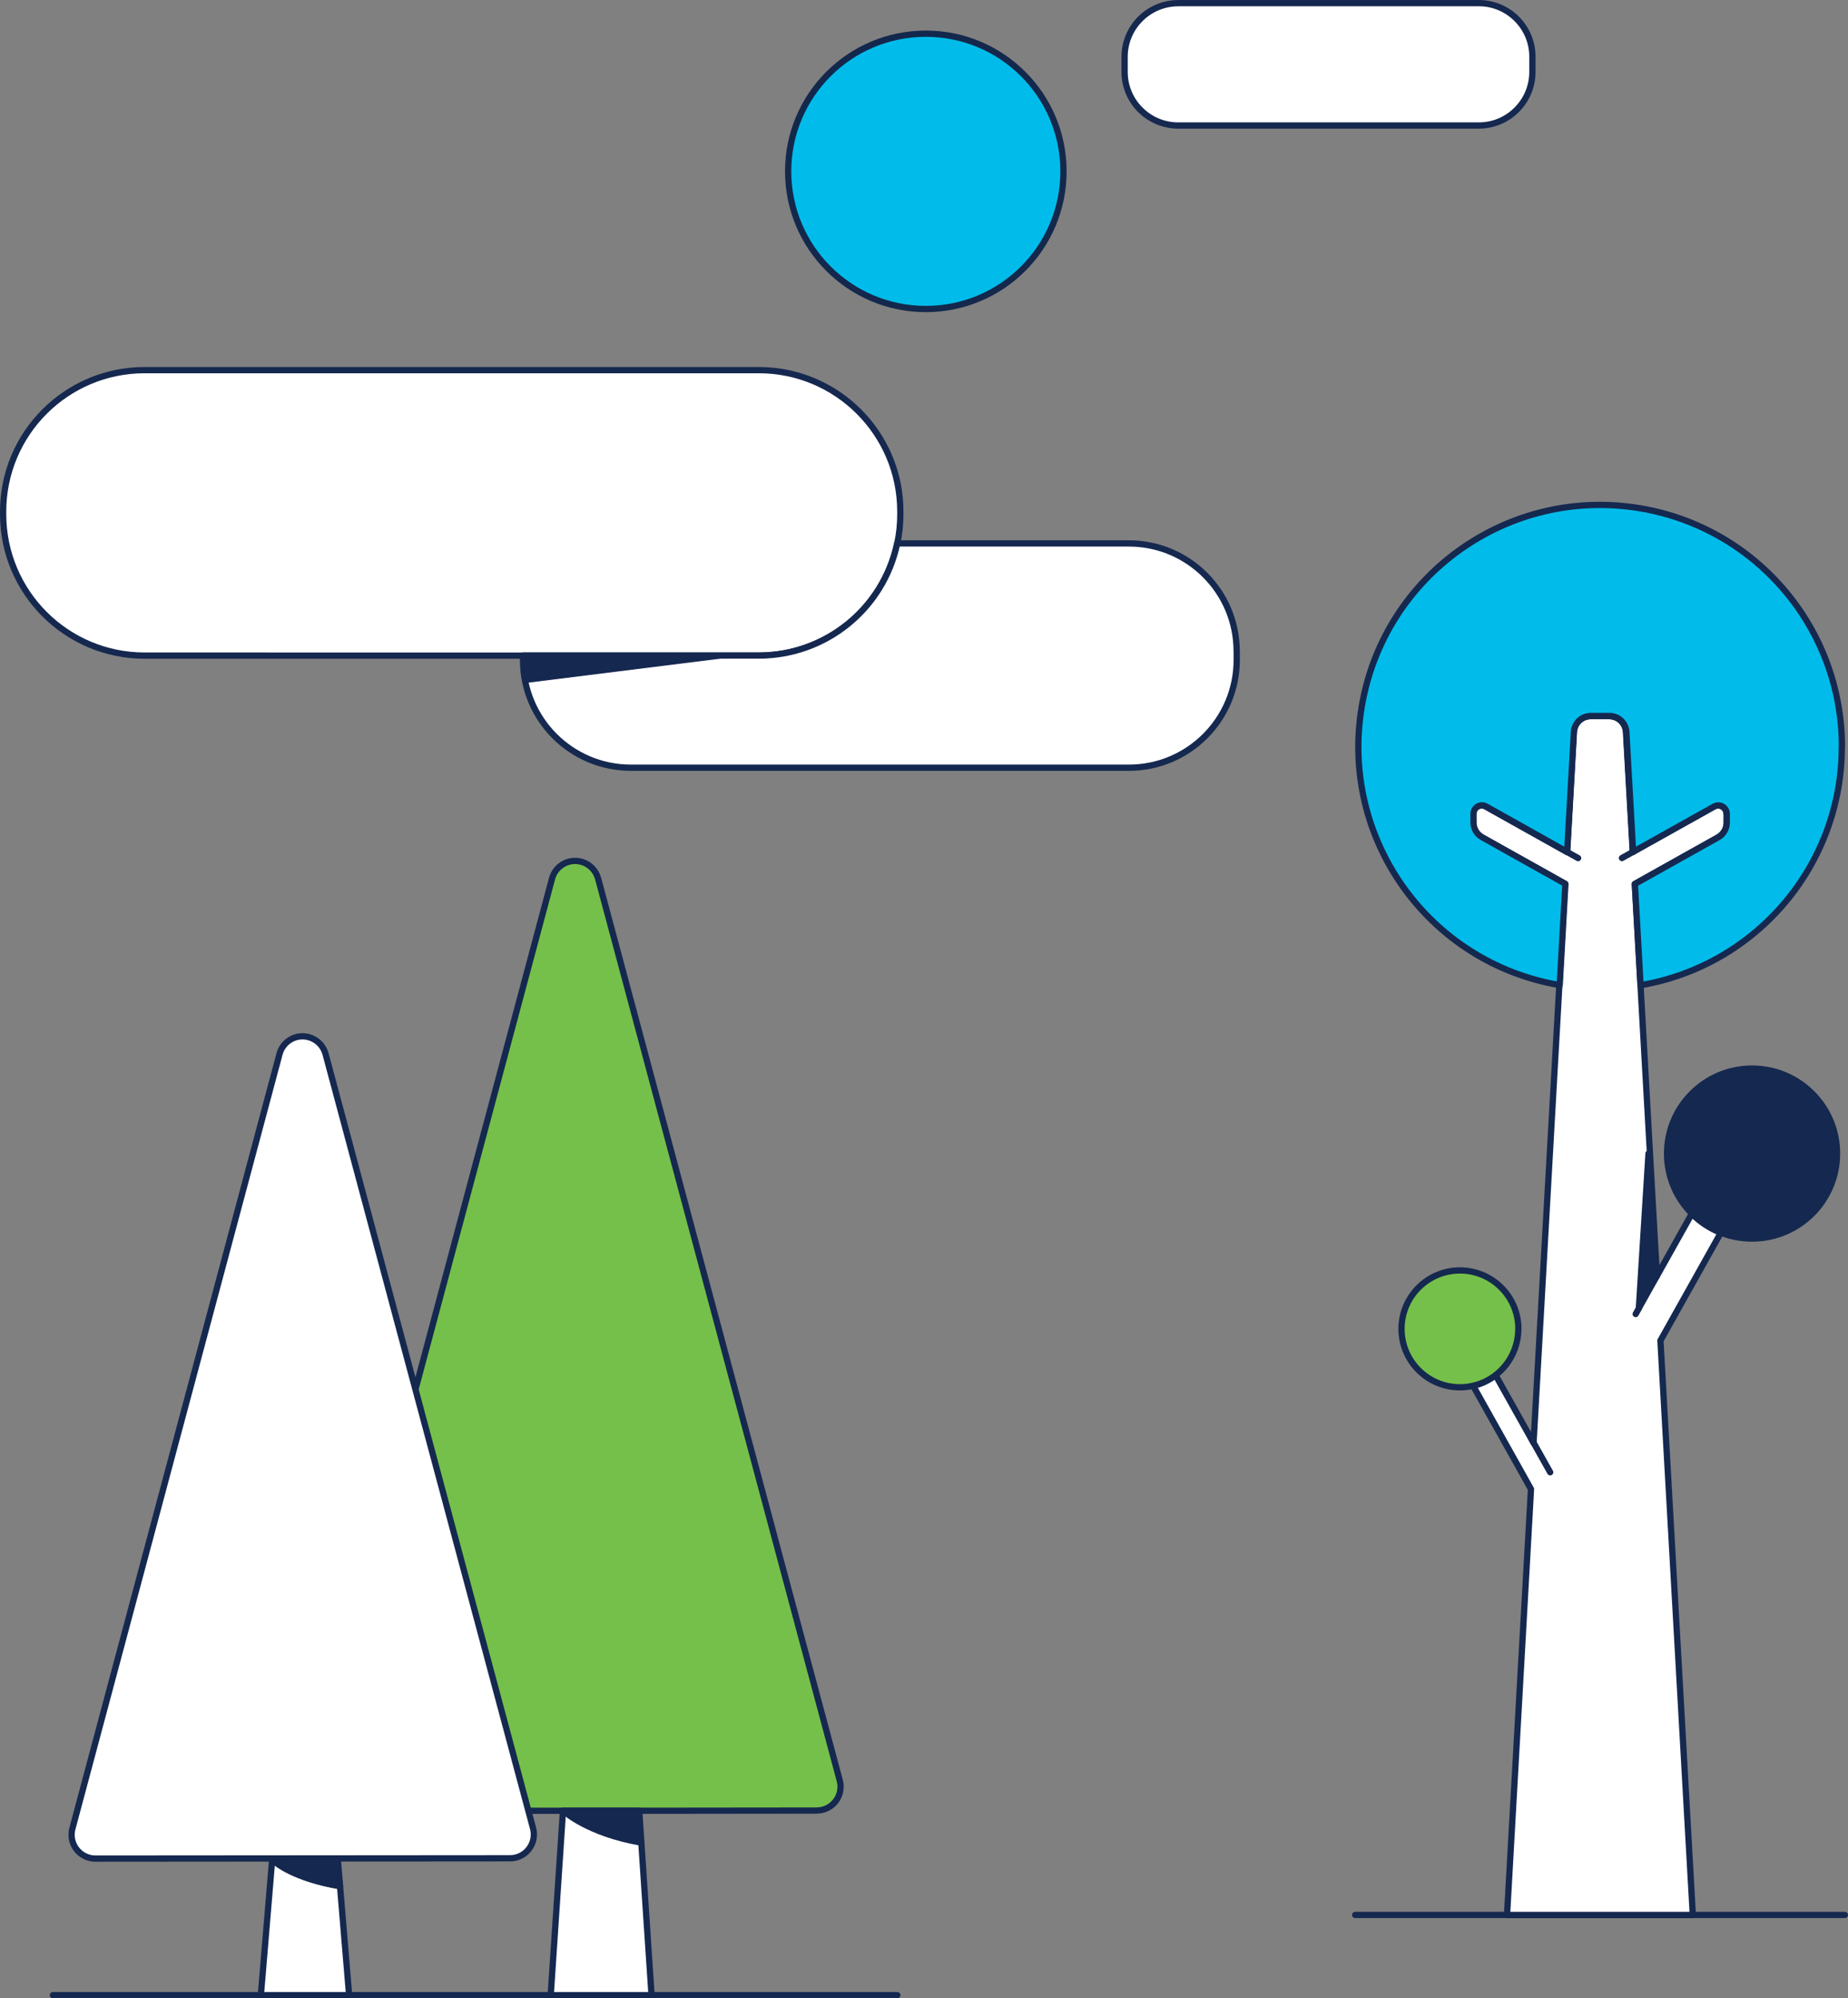 <?xml version="1.0" encoding="UTF-8"?>
<svg xmlns="http://www.w3.org/2000/svg" width="295.06" height="319.07" version="1.1" viewBox="0 0 295.06 319.07">
  <rect x="0" y="0" width="295.06" height="319.07" fill="#808080" stroke="none"/>
  <!-- Generator: Adobe Illustrator 28.6.0, SVG Export Plug-In . SVG Version: 1.2.0 Build 709)  -->
  <g>
    <g id="Layer_1">
      <g id="Group_775">
        <path id="Path_1200" d="M130.41,289.09l-28.34.03h-12.17s-5.53,0-5.53,0l-31.07.02c-2.1,0-3.8-1.69-3.81-3.79,0-.34.04-.67.13-1l16.71-62.51,21.81-81.55c.54-2.03,2.63-3.24,4.66-2.7,1.32.35,2.34,1.38,2.7,2.7l38.58,144.01c.55,2.03-.65,4.11-2.68,4.66-.32.09-.66.13-.99.13" fill="#75c04a"/>
        <path id="Path_1201" d="M130.41,289.09l-28.34.03h-12.17s-5.53,0-5.53,0l-31.07.02c-2.1,0-3.8-1.69-3.81-3.79,0-.34.04-.67.13-1l16.71-62.51,21.81-81.55c.54-2.03,2.63-3.24,4.66-2.7,1.32.35,2.34,1.38,2.7,2.7l38.58,144.01c.54,2.03-.66,4.11-2.69,4.65-.32.09-.65.13-.98.13Z" fill="none" stroke="#15284f" stroke-linecap="round" stroke-linejoin="round"/>
        <path id="Path_1202" d="M104.03,318.57h-16.1l1.96-29.45h12.17s1.97,29.45,1.97,29.45Z" fill="#fff"/>
        <path id="Path_1203" d="M104.03,318.57h-16.1l1.96-29.45h12.17s1.97,29.45,1.97,29.45Z" fill="none" stroke="#15284f" stroke-linecap="round" stroke-linejoin="round"/>
        <path id="Path_1204" d="M55.74,318.57h-14.09l1.81-21.69c.63.61,3.52,3.03,10.83,4.28l1.45,17.4Z" fill="#fff"/>
        <path id="Path_1205" d="M55.74,318.57h-14.09l1.81-21.69c.63.61,3.52,3.03,10.83,4.28l1.45,17.4Z" fill="none" stroke="#15284f" stroke-linecap="round" stroke-linejoin="round"/>
        <path id="Path_1206" d="M54.29,301.17v-.03l-.37-4.4-.19-2.31h-10.06l-.19,2.32v.14" fill="none" stroke="#15284f" stroke-linecap="round" stroke-linejoin="round"/>
        <line id="Line_31" x1="41.65" y1="318.57" x2="8.45" y2="318.57" fill="none" stroke="#15284f" stroke-linecap="round" stroke-linejoin="round"/>
        <line id="Line_32" x1="143.27" y1="318.57" x2="104.03" y2="318.57" fill="none" stroke="#15284f" stroke-linecap="round" stroke-linejoin="round"/>
        <line id="Line_33" x1="87.93" y1="318.57" x2="55.74" y2="318.57" fill="none" stroke="#15284f" stroke-linecap="round" stroke-linejoin="round"/>
        <path id="Path_1207" d="M54.29,301.17c-7.3-1.26-10.2-3.67-10.83-4.28-.05-.04-.1-.09-.14-.14h.15l10.25-.3.03.3.53,4.4v.03Z" fill="#15284f"/>
        <path id="Path_1208" d="M54.29,301.17c-7.3-1.26-10.2-3.67-10.83-4.28-.05-.04-.1-.09-.14-.14h.15l10.25-.3.03.3.53,4.4v.03Z" fill="none" stroke="#15284f" stroke-linecap="round" stroke-linejoin="round"/>
        <path id="Path_1209" d="M90.13,289.27s3.82,3.49,12.22,4.93l-.56-4.73-11.66-.2Z" fill="#15284f"/>
        <path id="Path_1210" d="M90.13,289.27s3.82,3.49,12.22,4.93l-.56-4.73-11.66-.2Z" fill="none" stroke="#15284f" stroke-linecap="round" stroke-linejoin="round"/>
        <path id="Path_1211" d="M51.98,168.29l33.13,123.63c.54,2.03-.66,4.12-2.69,4.66-.32.09-.65.13-.98.13l-66.2.05c-2.1,0-3.81-1.7-3.81-3.8,0-.33.04-.67.13-.99l33.07-123.68c.54-2.03,2.63-3.24,4.66-2.69,1.31.35,2.34,1.38,2.69,2.69" fill="#fff"/>
        <path id="Path_1212" d="M51.98,168.29l33.13,123.63c.54,2.03-.66,4.12-2.69,4.66-.32.09-.65.13-.98.13l-66.2.05c-2.1,0-3.81-1.7-3.81-3.8,0-.33.04-.67.13-.99l33.07-123.68c.54-2.03,2.63-3.24,4.66-2.69,1.31.35,2.34,1.38,2.69,2.69Z" fill="none" stroke="#15284f" stroke-linecap="round" stroke-linejoin="round"/>
        <line id="Line_34" x1="294.56" y1="305.76" x2="216.37" y2="305.76" fill="none" stroke="#15284f" stroke-linecap="round" stroke-linejoin="round"/>
        <path id="Path_1213" d="M275.69,129.95v1.4c0,.98-.53,1.88-1.38,2.35l-13.29,7.44.91,16.17,2.43,43.21-1.15-16.34-1.54,24.69,2.25-4.02.62-1.1,5.59-9.97c1.32,1.32,2.9,2.36,4.63,3.04l-9.65,17.23,5.17,91.71h-29.66l3.71-65.95.11-2.05-2.04-3.65-7.2-12.85c1.3-.3,2.53-.88,3.58-1.71l5.31,9.47.76,1.37,4.12-73.07.91-16.17-13.29-7.44c-.85-.48-1.38-1.38-1.38-2.35v-1.4c0-.74.6-1.35,1.34-1.35.23,0,.46.06.66.17l12.95,7.25,1.08-19.14c.08-1.43,1.26-2.54,2.69-2.55h2.99c1.43,0,2.61,1.12,2.69,2.55l1.08,19.14,12.95-7.24c.65-.36,1.47-.13,1.83.52.11.2.17.43.17.66" fill="#fff"/>
        <path id="Path_1214" d="M275.69,129.95v1.4c0,.98-.53,1.88-1.38,2.35l-13.29,7.44.91,16.17,2.43,43.21-1.15-16.34-1.54,24.69,2.25-4.02.62-1.1,5.59-9.97c1.32,1.32,2.9,2.36,4.63,3.04l-9.65,17.23,5.17,91.71h-29.66l3.71-65.95.11-2.05-2.04-3.65-7.2-12.85c1.3-.3,2.53-.88,3.58-1.71l5.31,9.47.76,1.37,4.12-73.07.91-16.17-13.29-7.44c-.85-.48-1.38-1.38-1.38-2.35v-1.4c0-.74.6-1.35,1.34-1.35.23,0,.46.06.66.17l12.95,7.25,1.08-19.14c.08-1.43,1.26-2.54,2.69-2.55h2.99c1.43,0,2.61,1.12,2.69,2.55l1.08,19.14,12.95-7.24c.65-.37,1.47-.14,1.84.5.12.2.18.43.18.67Z" fill="none" stroke="#15284f" stroke-linecap="round" stroke-linejoin="round"/>
        <line id="Line_35" x1="270.27" y1="193.54" x2="270.14" y2="193.78" fill="none" stroke="#15284f" stroke-linecap="round" stroke-linejoin="round"/>
        <path id="Path_1215" d="M261.68,208.88h0l-.52.93" fill="none" stroke="#15284f" stroke-linecap="round" stroke-linejoin="round"/>
        <line id="Line_36" x1="247.51" y1="235.08" x2="244.88" y2="230.39" fill="none" stroke="#15284f" stroke-linecap="round" stroke-linejoin="round"/>
        <line id="Line_37" x1="238.81" y1="219.55" x2="238.59" y2="219.16" fill="none" stroke="#15284f" stroke-linecap="round" stroke-linejoin="round"/>
        <line id="Line_38" x1="274.96" y1="196.48" x2="274.77" y2="196.82" fill="none" stroke="#15284f" stroke-linecap="round" stroke-linejoin="round"/>
        <line id="Line_39" x1="235.23" y1="221.26" x2="234.95" y2="220.77" fill="none" stroke="#15284f" stroke-linecap="round" stroke-linejoin="round"/>
        <path id="Path_1216" d="M264.55,203.75l-.06-1.16-.12-2.07" fill="none" stroke="#15284f" stroke-linecap="round" stroke-linejoin="round"/>
        <path id="Path_1217" d="M260.73,136.03h0l-1.08-19.14c-.08-1.43-1.26-2.55-2.69-2.55h-2.99c-1.43,0-2.61,1.12-2.69,2.55l-1.08,19.14" fill="none" stroke="#15284f" stroke-linecap="round" stroke-linejoin="round"/>
        <line id="Line_40" x1="251.97" y1="137.01" x2="250.21" y2="136.03" fill="none" stroke="#15284f" stroke-linecap="round" stroke-linejoin="round"/>
        <path id="Path_1218" d="M260.73,136.02h0l-1.76.98" fill="none" stroke="#15284f" stroke-linecap="round" stroke-linejoin="round"/>
        <path id="Path_1219" d="M294.07,119.25c0,18.82-13.58,34.9-32.13,38.06l-.91-16.17,13.29-7.44c.85-.48,1.38-1.38,1.38-2.35v-1.4c0-.74-.6-1.35-1.34-1.35-.23,0-.46.06-.66.17l-12.95,7.24-1.08-19.14c-.08-1.43-1.26-2.55-2.69-2.55h-2.99c-1.43,0-2.61,1.12-2.69,2.55l-1.08,19.14-12.95-7.25c-.65-.36-1.47-.13-1.83.52-.11.2-.17.42-.17.65v1.4c0,.98.53,1.88,1.38,2.35l13.29,7.44-.91,16.17c-21.02-3.57-35.17-23.5-31.6-44.52s23.5-35.17,44.52-31.6c18.56,3.15,32.14,19.23,32.14,38.06" fill="#01bcea"/>
        <path id="Path_1220" d="M294.07,119.25c0,18.82-13.58,34.9-32.13,38.06l-.91-16.17,13.29-7.44c.85-.48,1.38-1.38,1.38-2.35v-1.4c0-.74-.6-1.35-1.34-1.35-.23,0-.46.06-.66.17l-12.95,7.24-1.08-19.14c-.08-1.43-1.26-2.55-2.69-2.55h-2.99c-1.43,0-2.61,1.12-2.69,2.55l-1.08,19.14-12.95-7.25c-.65-.36-1.47-.13-1.83.52-.11.2-.17.42-.17.65v1.4c0,.98.53,1.88,1.38,2.35l13.29,7.44-.91,16.17c-21.02-3.57-35.17-23.5-31.6-44.52s23.5-35.17,44.52-31.6c18.56,3.15,32.14,19.23,32.14,38.06h0Z" fill="none" stroke="#15284f" stroke-linecap="round" stroke-linejoin="round"/>
        <path id="Path_1221" d="M293.31,184.19c0,7.49-6.07,13.57-13.57,13.57s-13.57-6.07-13.57-13.57c0-7.49,6.07-13.57,13.57-13.57,7.49,0,13.57,6.08,13.57,13.57" fill="#15284f"/>
        <path id="Path_1222" d="M293.31,184.19c0,7.49-6.07,13.57-13.57,13.57s-13.57-6.07-13.57-13.57c0-7.49,6.07-13.57,13.57-13.57,7.49,0,13.57,6.07,13.57,13.57Z" fill="none" stroke="#15284f" stroke-linecap="round" stroke-linejoin="round"/>
        <path id="Path_1223" d="M242.42,212.18c0,2.88-1.33,5.61-3.61,7.37-1.06.83-2.28,1.41-3.58,1.71-.7.17-1.41.25-2.13.25-5.15,0-9.33-4.18-9.33-9.33s4.18-9.33,9.33-9.33,9.33,4.18,9.33,9.33h0" fill="#75c04a"/>
        <path id="Path_1224" d="M242.42,212.18c0,2.88-1.33,5.61-3.61,7.37-1.06.83-2.28,1.41-3.58,1.71-.7.17-1.41.25-2.13.25-5.15,0-9.33-4.18-9.33-9.33s4.18-9.33,9.33-9.33,9.33,4.18,9.33,9.33h0s0,0,0,0Z" fill="none" stroke="#15284f" stroke-linecap="round" stroke-linejoin="round"/>
        <path id="Path_1225" d="M264.5,202.5l-.02.09-.55,2.26-2.25,4.02,1.54-24.69,1.15,16.34.14,1.98Z" fill="#15284f"/>
        <path id="Path_1226" d="M143.75,81.69v.4c0,1.58-.16,3.15-.49,4.69h0c-2.22,10.44-11.43,17.9-22.1,17.9H23.09c-12.48,0-22.59-10.11-22.59-22.59,0,0,0,0,0,0v-.4c0-12.48,10.11-22.59,22.59-22.59h98.07c12.47,0,22.59,10.11,22.59,22.59" fill="#fff"/>
        <path id="Path_1227" d="M143.75,81.69v.4c0,1.58-.16,3.15-.49,4.69h0c-2.22,10.44-11.43,17.9-22.1,17.9H23.09c-12.48,0-22.59-10.11-22.59-22.59,0,0,0,0,0,0v-.4c0-12.48,10.11-22.59,22.59-22.59h98.07c12.47,0,22.59,10.11,22.59,22.59Z" fill="none" stroke="#15284f" stroke-linecap="round" stroke-linejoin="round"/>
        <path id="Path_1228" d="M197.46,103.98v1.39c0,9.5-7.7,17.21-17.21,17.21h-79.53c-9.5,0-17.21-7.71-17.21-17.21v-.7h37.64c10.67,0,19.89-7.46,22.1-17.9h37c9.5,0,17.2,7.71,17.2,17.21" fill="#fff"/>
        <path id="Path_1229" d="M197.46,103.98v1.39c0,9.5-7.7,17.21-17.21,17.21h-79.53c-9.5,0-17.21-7.71-17.21-17.21v-.7h37.64c10.67,0,19.89-7.46,22.1-17.9h37c9.5,0,17.2,7.71,17.2,17.21Z" fill="none" stroke="#15284f" stroke-linecap="round" stroke-linejoin="round"/>
        <path id="Path_1230" d="M244.67,10.18v.17c0,5.35-4.33,9.68-9.68,9.68h-45.75c-5.35,0-9.68-4.33-9.68-9.68v-.17c0-5.35,4.33-9.68,9.68-9.68h45.75c5.35,0,9.68,4.34,9.68,9.68" fill="#fff"/>
        <path id="Rectangle_988" d="M188.12.5h47.99c4.73,0,8.56,3.83,8.56,8.56,0,0,0,0,0,0v2.42c0,4.73-3.83,8.56-8.56,8.56h-47.99c-4.73,0-8.56-3.83-8.56-8.56v-2.41c0-4.73,3.83-8.56,8.56-8.56h0Z" fill="none" stroke="#15284f" stroke-linecap="round" stroke-linejoin="round"/>
        <path id="Path_1231" d="M169.79,27.36c0,12.14-9.84,21.98-21.98,21.98s-21.98-9.84-21.98-21.98,9.84-21.98,21.98-21.98c0,0,0,0,0,0,12.14,0,21.97,9.84,21.97,21.98" fill="#01bcea"/>
        <circle id="Ellipse_10" cx="147.82" cy="27.36" r="21.98" fill="none" stroke="#13284c" stroke-miterlimit="10"/>
        <path id="Path_1232" d="M84.18,109.02l36.19-4.52h-37.32l1.13,4.52Z" fill="#15284f"/>
      </g>
    </g>
  </g>
</svg>